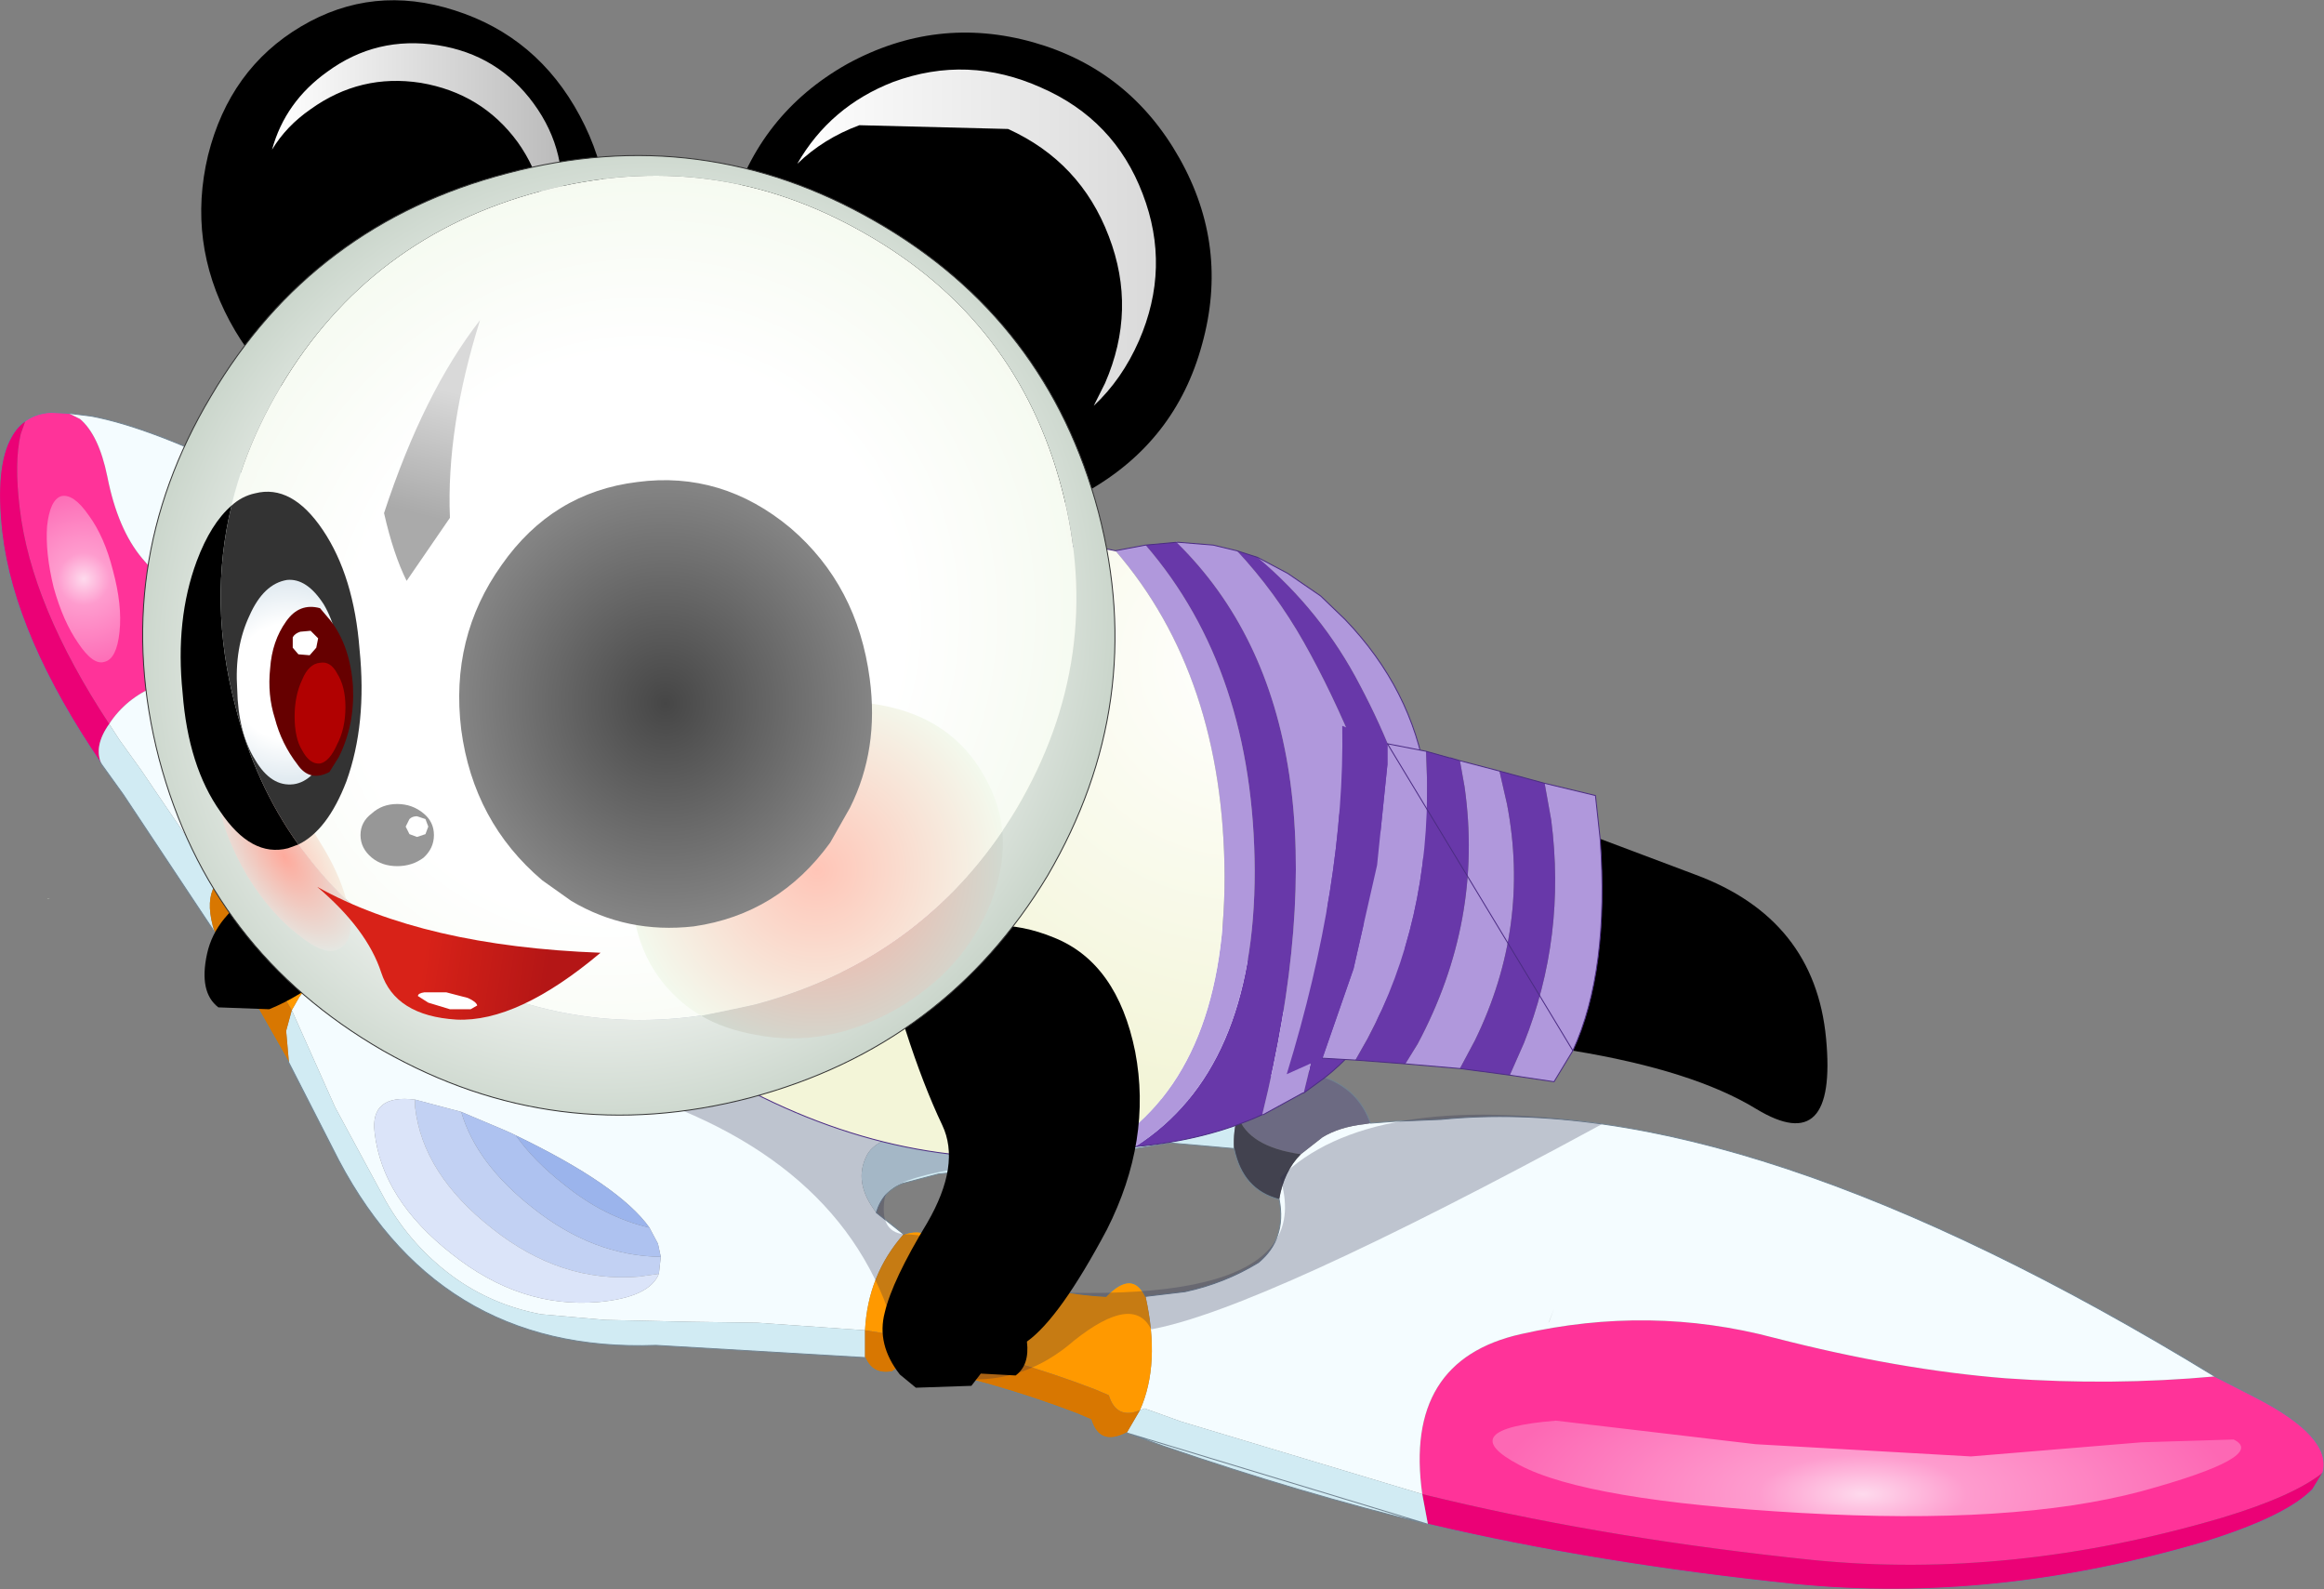 <?xml version="1.0" encoding="UTF-8" standalone="no"?>
<svg xmlns:xlink="http://www.w3.org/1999/xlink" height="84.4px" width="123.45px" xmlns="http://www.w3.org/2000/svg">
  <rect width="100%" height="100%" fill="#808080" stroke="none"/>
  <g transform="matrix(1.0, 0.0, 0.0, 1.0, -1.3, -1.75)">
    <path d="M124.7 79.95 Q123.15 81.2 119.35 82.35 108.15 85.65 97.6 84.6 87.0 83.5 78.1 81.4 L76.85 81.1 Q75.85 74.0 82.1 72.6 88.95 71.05 95.55 72.8 102.15 74.5 107.85 74.95 113.5 75.35 118.95 74.85 L121.1 75.95 Q125.2 78.05 124.7 79.95 M45.4 44.85 Q49.55 45.45 52.85 47.15 56.2 48.9 56.75 50.75 57.35 52.55 54.8 53.45 L48.1 53.75 Q44.0 53.2 40.7 51.5 37.45 49.85 36.85 48.0 36.3 46.15 38.8 45.25 41.3 44.3 45.4 44.85 M2.65 24.1 Q3.2 23.7 4.0 23.65 L4.95 23.7 5.55 24.0 Q6.55 24.85 7.0 27.05 7.55 29.85 8.85 31.4 L10.85 33.7 Q11.5 34.45 11.45 36.0 11.4 37.5 9.8 38.1 8.15 38.7 7.2 40.05 L7.1 40.2 Q2.95 33.9 2.35 28.75 2.05 26.3 2.4 24.8 L2.65 24.1" fill="#ff3399" fill-rule="evenodd" stroke="none"/>
    <path d="M118.95 74.85 Q113.5 75.35 107.85 74.95 102.15 74.5 95.55 72.8 88.95 71.05 82.1 72.6 75.85 74.0 76.85 81.1 L64.05 77.25 62.1 76.55 61.85 76.65 Q62.95 74.2 62.15 70.6 L64.25 70.35 Q66.35 69.9 68.15 68.8 69.65 67.55 69.25 65.45 69.5 63.95 70.4 63.05 L71.55 62.15 Q72.45 61.6 73.8 61.45 L74.1 61.4 75.45 61.3 77.85 61.2 Q94.0 59.6 118.95 74.85 M47.85 41.0 L50.7 41.6 Q56.1 43.05 60.85 46.3 64.4 48.7 67.0 51.85 L68.85 54.45 Q70.15 56.45 71.15 58.75 69.05 58.35 67.9 59.55 67.3 60.15 67.05 61.0 L66.85 60.35 63.45 60.05 56.75 61.15 51.15 61.7 Q47.95 61.95 47.35 63.1 46.6 64.55 47.85 66.15 L49.3 67.3 Q47.4 69.45 47.25 72.4 L41.55 72.0 38.0 71.95 33.45 71.85 30.05 71.55 Q27.4 71.05 25.3 69.5 23.15 67.9 21.8 65.55 L19.1 60.55 16.8 55.4 17.2 54.7 Q17.75 53.9 18.55 53.65 L18.7 53.6 20.55 53.75 21.45 54.5 21.75 54.7 Q24.45 52.0 27.6 51.25 30.1 50.65 30.4 49.8 31.05 49.25 30.9 48.6 30.55 47.15 28.95 46.45 L28.4 46.6 Q27.4 43.25 30.6 41.9 37.65 40.1 45.05 40.6 L47.85 41.0 M45.4 44.85 Q41.3 44.3 38.8 45.25 36.3 46.15 36.85 48.0 37.45 49.85 40.7 51.5 44.0 53.2 48.1 53.75 L54.8 53.45 Q57.35 52.55 56.75 50.75 56.2 48.9 52.85 47.15 49.55 45.45 45.4 44.85 M7.1 40.2 L7.2 40.05 Q8.15 38.7 9.8 38.1 11.4 37.5 11.45 36.0 11.5 34.45 10.85 33.7 L8.85 31.4 Q7.55 29.85 7.0 27.05 6.55 24.85 5.55 24.0 L4.95 23.7 6.15 23.85 Q9.35 24.45 14.65 27.1 21.95 30.75 24.4 34.15 26.5 37.05 27.0 40.2 25.5 40.45 24.6 41.9 24.0 42.85 24.3 44.25 L24.15 44.0 Q22.35 43.75 20.1 44.0 16.7 44.4 14.8 46.1 L15.1 47.05 15.2 47.35 Q14.4 47.4 13.7 47.75 13.1 48.05 12.8 48.55 L8.8 42.65 7.65 41.05 7.1 40.2 M36.3 69.4 L36.4 68.5 36.25 67.8 35.85 67.05 35.8 66.95 Q34.2 64.7 28.7 62.05 L28.5 61.95 28.05 61.75 25.8 60.8 23.35 60.15 Q20.95 59.85 21.2 61.9 21.6 65.45 25.3 68.35 28.95 71.25 33.1 70.9 35.8 70.65 36.3 69.4" fill="#f4fcff" fill-rule="evenodd" stroke="none"/>
    <path d="M76.85 81.1 L78.1 81.4 Q87.0 83.5 97.6 84.6 108.15 85.65 119.35 82.35 123.15 81.2 124.7 79.95 L124.15 80.85 Q122.75 82.3 118.4 83.65 107.2 86.95 96.65 85.9 86.05 84.8 77.15 82.7 L76.85 81.1 M2.65 24.1 L2.4 24.8 Q2.05 26.3 2.35 28.75 2.95 33.9 7.1 40.2 6.25 41.4 6.7 42.35 2.05 35.55 1.4 30.05 1.0 26.5 1.9 24.95 2.2 24.4 2.65 24.1" fill="#eb0176" fill-rule="evenodd" stroke="none"/>
    <path d="M67.0 51.85 Q64.4 48.7 60.85 46.3 56.1 43.05 50.7 41.6 L47.85 41.0 Q50.2 39.05 53.85 38.9 56.5 38.8 58.85 39.65 60.6 40.25 62.25 41.35 66.1 44.0 67.0 47.8 67.55 49.95 67.0 51.85 M30.6 41.9 Q27.4 43.25 28.4 46.6 25.9 47.05 24.3 44.25 24.0 42.85 24.6 41.9 25.5 40.45 27.0 40.2 29.95 39.7 30.6 41.9 M67.05 61.0 Q67.3 60.15 67.9 59.55 69.05 58.35 71.15 58.75 L72.0 59.1 Q73.55 59.8 74.1 61.4 L73.8 61.45 Q72.45 61.6 71.55 62.15 L70.4 63.05 Q67.6 62.65 67.05 61.0" fill="#6c6a82" fill-rule="evenodd" stroke="none"/>
    <path d="M76.85 81.1 L77.15 82.7 Q70.35 81.05 63.1 78.55 L61.15 77.85 61.85 76.65 62.1 76.55 64.05 77.25 76.85 81.1 M28.4 46.6 L28.95 46.45 Q30.55 47.15 30.9 48.6 31.05 49.25 30.4 49.8 L30.45 49.35 Q30.15 48.2 28.8 47.65 L28.4 46.6 M16.8 55.4 L19.1 60.55 21.8 65.55 Q23.15 67.9 25.3 69.5 27.4 71.05 30.05 71.55 L33.45 71.85 38.0 71.95 41.55 72.0 47.25 72.4 47.25 73.85 36.15 73.2 Q24.35 73.65 18.95 62.7 L16.65 58.2 16.5 56.5 16.8 55.4 M47.85 66.15 Q46.6 64.55 47.35 63.1 47.95 61.95 51.15 61.7 L56.75 61.15 63.45 60.05 66.85 60.35 67.05 61.0 Q66.8 61.8 66.85 62.75 L63.45 62.45 56.75 63.55 51.15 64.1 49.25 64.6 Q48.2 65.0 47.85 66.15 M12.7 51.25 L7.85 43.95 6.7 42.35 Q6.25 41.4 7.1 40.2 L7.65 41.05 8.8 42.65 12.8 48.55 12.6 49.0 Q12.25 49.85 12.7 51.25 M15.2 47.35 L15.1 47.05 14.8 46.1 Q16.7 44.4 20.1 44.0 22.35 43.75 24.15 44.0 L24.3 44.25 24.75 45.7 Q23.25 45.5 21.4 45.75 18.55 46.05 16.95 47.35 L17.2 48.15 Q16.6 47.3 15.5 47.35 L15.2 47.35" fill="#d1ebf3" fill-rule="evenodd" stroke="none"/>
    <path d="M20.55 53.75 L18.7 53.6 18.55 53.65 Q17.75 53.9 17.2 54.7 L16.8 55.4 13.65 49.95 12.8 48.55 Q13.1 48.05 13.7 47.75 14.4 47.4 15.2 47.35 L15.5 47.35 Q16.6 47.3 17.2 48.15 18.4 51.75 20.55 53.75 M47.25 72.4 Q47.4 69.45 49.3 67.3 50.75 66.8 51.15 68.25 L53.75 69.3 Q57.1 70.45 60.05 70.6 61.45 69.15 62.15 70.6 62.95 74.2 61.85 76.65 60.6 77.15 60.2 75.85 L59.5 75.55 Q54.95 73.8 50.2 72.9 50.05 73.25 49.65 73.3 48.6 73.5 48.2 72.55 L47.25 72.4" fill="#ff9900" fill-rule="evenodd" stroke="none"/>
    <path d="M61.85 76.65 L61.15 77.85 Q59.7 78.6 59.25 77.15 L58.55 76.85 Q54.0 75.1 49.25 74.2 L48.7 74.6 Q47.65 74.8 47.25 73.85 L47.25 72.4 48.2 72.55 Q48.6 73.5 49.65 73.3 50.05 73.25 50.2 72.9 54.95 73.8 59.5 75.55 L60.2 75.85 Q60.6 77.15 61.85 76.65 M12.7 51.25 Q12.25 49.85 12.6 49.0 L12.8 48.55 13.65 49.95 16.8 55.4 16.5 56.5 16.65 58.2 12.7 51.25" fill="#d87701" fill-rule="evenodd" stroke="none"/>
    <path d="M24.75 45.7 L24.3 44.25 Q25.9 47.05 28.4 46.6 L28.8 47.65 Q26.3 48.4 24.75 45.7 M70.4 63.05 Q69.5 63.95 69.25 65.45 67.3 64.95 66.85 62.75 66.8 61.8 67.05 61.0 67.6 62.65 70.4 63.05" fill="#42424f" fill-rule="evenodd" stroke="none"/>
    <path d="M36.3 69.4 L35.25 69.55 Q31.1 69.9 27.45 67.0 23.75 64.1 23.35 60.55 L23.35 60.15 25.8 60.8 Q26.6 63.55 29.6 65.9 32.8 68.45 36.4 68.5 L36.3 69.4" fill="#c2d1f3" fill-rule="evenodd" stroke="none"/>
    <path d="M23.35 60.15 L23.35 60.55 Q23.75 64.1 27.45 67.0 31.1 69.9 35.25 69.55 L36.3 69.4 Q35.8 70.65 33.1 70.9 28.95 71.25 25.3 68.35 21.6 65.45 21.2 61.9 20.95 59.85 23.35 60.15" fill="#dbe4f9" fill-rule="evenodd" stroke="none"/>
    <path d="M36.4 68.5 Q32.8 68.45 29.6 65.9 26.6 63.55 25.8 60.8 L28.05 61.75 28.5 61.95 28.7 62.05 Q29.65 63.4 31.25 64.65 33.4 66.4 35.8 66.95 L35.85 67.05 36.25 67.8 36.4 68.5" fill="#aec2f0" fill-rule="evenodd" stroke="none"/>
    <path d="M35.8 66.95 Q33.4 66.4 31.25 64.65 29.65 63.4 28.7 62.05 34.2 64.7 35.8 66.95" fill="#9bb4ec" fill-rule="evenodd" stroke="none"/>
    <path d="M77.15 82.7 Q86.05 84.8 96.65 85.9 107.2 86.95 118.4 83.65 122.75 82.3 124.15 80.85 L124.7 79.95 Q125.2 78.05 121.1 75.95 L118.95 74.85 Q94.0 59.6 77.85 61.2 L75.45 61.3 74.1 61.4 Q73.55 59.8 72.0 59.1 L71.15 58.75 Q70.15 56.45 68.85 54.45 L67.0 51.85 Q67.55 49.95 67.0 47.8 66.1 44.0 62.25 41.35 60.6 40.25 58.85 39.65 56.5 38.8 53.85 38.9 50.2 39.05 47.85 41.0 L45.05 40.6 Q37.65 40.1 30.6 41.9 29.95 39.7 27.0 40.2 26.5 37.05 24.4 34.15 21.95 30.75 14.65 27.1 9.35 24.45 6.15 23.85 L4.95 23.7 4.0 23.65 Q3.2 23.7 2.65 24.1 2.2 24.4 1.9 24.95 1.0 26.5 1.4 30.05 2.05 35.55 6.7 42.35 L7.85 43.95 12.7 51.25 16.65 58.2 18.95 62.7 Q24.35 73.65 36.15 73.2 L47.25 73.85 Q47.65 74.8 48.7 74.6 L49.25 74.2 Q54.0 75.1 58.55 76.85 L59.25 77.15 Q59.7 78.6 61.15 77.85 M30.4 49.8 Q30.1 50.65 27.6 51.25 24.45 52.0 21.75 54.7 L21.45 54.5 20.55 53.75 Q18.4 51.75 17.2 48.15 L16.95 47.35 Q18.55 46.05 21.4 45.75 23.25 45.5 24.75 45.7 26.3 48.4 28.8 47.65 30.15 48.2 30.45 49.35 L30.4 49.8 M49.3 67.3 L47.85 66.15 Q48.2 65.0 49.25 64.6 L51.15 64.1 56.75 63.55 63.45 62.45 66.85 62.75 Q67.3 64.95 69.25 65.45 69.65 67.55 68.15 68.8 66.35 69.9 64.25 70.35 L62.15 70.6 Q61.45 69.15 60.05 70.6 57.1 70.45 53.75 69.3 L51.15 68.25 Q50.75 66.8 49.3 67.3" fill="none" stroke="#718391" stroke-linecap="round" stroke-linejoin="round" stroke-width="0.05"/>
    <path d="M61.15 77.85 L63.1 78.55 Q70.35 81.05 77.15 82.7 Z" fill="none" stroke="#718391" stroke-linecap="round" stroke-linejoin="round" stroke-width="0.05"/>
    <path d="M94.55 78.45 L106.0 79.1 115.05 78.35 119.95 78.2 Q121.8 79.1 115.05 80.95 108.3 82.75 96.95 82.1 85.55 81.45 82.0 79.55 78.4 77.65 83.95 77.2 L94.55 78.45" fill="url(#gradient0)" fill-rule="evenodd" stroke="none"/>
    <path d="M5.45 35.9 Q4.65 34.75 4.15 32.95 3.7 31.1 3.8 29.7 3.95 28.3 4.55 28.1 5.2 27.95 6.0 29.1 6.85 30.25 7.3 32.05 7.8 33.9 7.65 35.3 7.5 36.75 6.85 36.9 6.25 37.1 5.45 35.9" fill="url(#gradient1)" fill-rule="evenodd" stroke="none"/>
    <path d="M83.55 72.0 L83.85 71.25 83.6 71.95 83.55 72.0" fill="#000000" fill-opacity="0.122" fill-rule="evenodd" stroke="none"/>
    <path d="M36.2 60.2 Q33.1 59.05 29.35 58.4 11.75 55.2 22.15 49.8 24.9 54.3 39.7 52.35 L40.45 52.3 Q50.85 51.35 59.2 63.1 48.7 63.75 48.3 65.35 48.0 67.15 49.3 67.3 52.6 67.35 51.05 69.9 71.75 72.2 69.3 64.3 74.0 59.65 86.4 61.45 68.25 71.3 62.45 72.35 61.5 70.45 58.35 72.95 54.5 76.3 49.25 74.2 47.4 64.3 36.2 60.2" fill="#26294a" fill-opacity="0.263" fill-rule="evenodd" stroke="none"/>
    <path d="M12.3 52.4 Q12.75 50.35 15.1 49.0 15.25 50.7 18.9 53.35 17.2 54.7 15.6 55.35 L12.9 55.25 Q11.85 54.45 12.3 52.4" fill="#000000" fill-rule="evenodd" stroke="none"/>
    <path d="M74.45 56.25 L74.45 56.3 74.4 56.3 74.45 56.25" fill="#cccc99" fill-rule="evenodd" stroke="none"/>
    <path d="M62.15 30.7 L63.8 30.55 Q73.5 40.05 68.35 60.95 65.4 62.3 61.6 62.65 67.95 58.6 67.95 48.0 67.9 37.35 62.15 30.7 M67.0 31.0 L68.1 31.35 Q71.5 34.2 73.55 38.15 75.7 42.2 76.75 46.5 L77.05 48.0 76.85 49.15 76.85 49.2 76.85 49.35 76.55 50.8 76.55 50.85 76.05 52.5 76.0 52.6 76.0 52.65 76.0 52.6 76.0 52.55 Q74.7 45.05 73.4 41.8 72.05 38.5 70.55 35.85 69.05 33.2 67.0 31.0 M74.4 55.95 Q73.25 57.75 71.65 59.0 L70.55 59.8 Q72.5 52.3 71.4 42.35 73.55 46.75 74.4 55.95 M76.05 52.5 L76.0 52.55 76.05 52.5" fill="#6838a9" fill-rule="evenodd" stroke="none"/>
    <path d="M60.55 31.0 L62.15 30.7 Q67.9 37.35 67.95 48.0 67.95 58.6 61.6 62.65 L59.95 62.75 Q66.35 58.9 66.35 48.3 66.3 37.65 60.55 31.0 M63.8 30.55 L63.75 30.5 63.9 30.55 65.75 30.7 67.0 31.0 Q69.05 33.2 70.55 35.85 72.05 38.5 73.4 41.8 74.7 45.05 76.0 52.55 L76.0 52.6 76.0 52.65 74.7 55.45 74.45 56.25 74.4 56.3 74.4 55.95 74.7 55.45 74.4 55.95 Q73.55 46.75 71.4 42.35 72.5 52.3 70.55 59.8 L70.5 59.8 68.4 60.95 68.35 61.0 68.35 60.95 Q73.5 40.05 63.8 30.55 L63.9 30.55 63.8 30.55 M68.1 31.35 L69.7 32.2 71.45 33.4 72.75 34.65 Q76.3 38.35 77.05 43.1 L77.2 45.4 77.2 45.55 77.05 47.8 77.05 48.0 76.75 46.5 Q75.7 42.2 73.55 38.15 71.5 34.2 68.1 31.35 M68.4 60.95 L68.35 60.95 68.4 60.95" fill="#b098dc" fill-rule="evenodd" stroke="none"/>
    <path d="M47.85 52.6 Q50.65 50.7 52.7 48.15 58.45 40.9 53.0 33.4 56.0 30.0 60.55 31.0 66.3 37.65 66.35 48.3 66.35 58.9 59.95 62.75 50.55 64.5 41.25 59.75 50.3 57.5 47.85 52.6" fill="url(#gradient2)" fill-rule="evenodd" stroke="none"/>
    <path d="M3.85 49.45 L3.95 49.5 3.8 49.45 3.85 49.45" fill="url(#gradient3)" fill-rule="evenodd" stroke="none"/>
    <path d="M53.0 33.4 Q56.0 30.0 60.55 31.0 L62.15 30.7 63.8 30.55 63.9 30.55 65.75 30.7 67.0 31.0 68.1 31.35 69.7 32.2 71.45 33.4 72.75 34.65 Q76.3 38.35 77.05 43.1 L77.2 45.4 77.2 45.55 77.05 47.8 77.05 48.0 76.85 49.15 76.85 49.2 76.85 49.35 76.55 50.8 76.55 50.85 76.05 52.5 76.0 52.55 76.0 52.6 76.0 52.65 74.7 55.45 74.4 55.95 Q73.25 57.75 71.65 59.0 L70.55 59.8 70.5 59.8 68.4 60.95 68.35 60.95 Q65.4 62.3 61.6 62.65 L59.95 62.75 Q50.55 64.5 41.25 59.75 50.3 57.5 47.85 52.6" fill="none" stroke="#4b2c83" stroke-linecap="round" stroke-linejoin="round" stroke-width="0.05"/>
    <path d="M86.3 46.3 L91.35 48.2 Q97.7 50.55 98.3 56.9 98.9 63.25 94.6 60.65 91.25 58.6 84.85 57.55 86.8 53.3 86.3 46.3" fill="#000000" fill-rule="evenodd" stroke="none"/>
    <path d="M84.85 57.55 L83.85 59.2 81.5 58.85 82.25 57.15 Q84.5 51.5 83.7 45.3 L83.35 43.35 86.05 44.0 86.3 46.3 Q86.8 53.3 84.85 57.55 M78.85 58.5 L75.95 58.25 76.6 57.2 Q80.1 50.65 79.1 43.55 L78.85 42.15 80.95 42.7 81.35 44.45 Q82.6 50.95 79.65 57.0 L78.85 58.5 M73.3 58.05 L71.55 57.95 73.2 53.2 74.45 47.7 75.0 42.35 75.0 41.25 77.05 41.65 77.1 43.05 Q77.25 50.7 73.95 56.9 L73.3 58.05 M69.65 58.8 Q71.35 47.7 70.9 39.45 L72.6 40.3 Q72.75 48.7 69.65 58.8" fill="#b098dc" fill-rule="evenodd" stroke="none"/>
    <path d="M81.5 58.85 L78.85 58.5 79.65 57.0 Q82.6 50.95 81.35 44.45 L80.95 42.7 83.35 43.35 83.7 45.3 Q84.5 51.5 82.25 57.15 L81.5 58.85 M75.95 58.25 L73.3 58.05 73.95 56.9 Q77.25 50.7 77.1 43.05 L77.05 41.65 78.3 42.0 78.35 42.0 78.85 42.15 79.1 43.55 Q80.1 50.65 76.6 57.2 L75.95 58.25 M71.55 57.95 L69.65 58.8 Q72.75 48.7 72.6 40.3 L75.0 41.25 75.0 42.35 74.45 47.7 73.2 53.2 71.55 57.95" fill="#6838a9" fill-rule="evenodd" stroke="none"/>
    <path d="M84.85 57.55 L83.85 59.2 81.5 58.85 78.85 58.5 75.95 58.25 73.3 58.05 71.55 57.95 M75.0 41.25 L77.05 41.65 78.3 42.0 78.35 42.0 78.85 42.15 80.95 42.7 83.35 43.35 86.05 44.0 86.3 46.3 Q86.8 53.3 84.85 57.55 Z" fill="none" stroke="#4b2c83" stroke-linecap="round" stroke-linejoin="round" stroke-width="0.05"/>
    <path d="M51.15 51.8 Q53.9 50.15 57.3 51.55 60.65 52.9 61.6 57.6 62.5 62.3 60.1 67.05 57.6 71.75 55.85 73.0 56.0 74.25 55.25 74.8 L53.4 74.7 52.9 75.35 49.95 75.45 49.1 74.75 Q47.85 73.15 48.3 71.45 48.7 69.75 50.55 66.7 52.35 63.6 51.35 61.5 50.35 59.4 49.4 56.45 48.4 53.45 51.15 51.8" fill="#000000" fill-rule="evenodd" stroke="none"/>
    <path d="M25.45 2.3 Q29.85 3.7 32.1 7.9 34.35 12.1 33.2 16.65 32.05 21.25 28.2 23.55 24.45 25.75 20.1 24.35 15.75 23.0 13.5 18.8 11.25 14.6 12.35 10.0 13.5 5.4 17.3 3.15 21.1 0.9 25.45 2.3 M56.2 4.0 Q61.3 5.45 63.95 10.15 66.6 14.85 65.15 20.05 63.75 25.2 59.05 27.85 54.35 30.5 49.2 29.05 43.95 27.6 41.35 22.95 38.65 18.2 40.1 13.0 41.6 7.8 46.3 5.15 51.05 2.55 56.2 4.0" fill="#000000" fill-rule="evenodd" stroke="none"/>
    <path d="M24.55 4.15 Q27.75 4.65 29.65 7.25 31.55 9.85 31.05 13.1 30.8 14.75 30.0 16.1 L30.15 15.1 Q30.65 11.9 28.8 9.3 26.9 6.7 23.65 6.15 20.45 5.65 17.8 7.55 16.5 8.45 15.75 9.7 16.45 7.15 18.7 5.55 21.3 3.65 24.55 4.15" fill="url(#gradient4)" fill-rule="evenodd" stroke="none"/>
    <path d="M62.0 12.05 Q63.5 15.95 61.8 19.85 60.9 21.9 59.4 23.3 L60.0 22.1 Q61.7 18.2 60.2 14.3 58.7 10.35 54.85 8.6 L46.95 8.4 Q45.05 9.1 43.65 10.45 45.4 7.4 48.75 6.1 52.7 4.65 56.6 6.4 60.5 8.1 62.0 12.05" fill="url(#gradient5)" fill-rule="evenodd" stroke="none"/>
    <path d="M57.7 27.7 Q60.05 36.65 55.3 44.7 50.5 52.7 41.4 55.1 32.3 57.5 24.25 52.9 16.15 48.25 13.8 39.25 11.45 30.3 16.2 22.3 20.95 14.3 30.05 11.9 39.15 9.5 47.25 14.15 55.35 18.75 57.7 27.7" fill="url(#gradient6)" fill-rule="evenodd" stroke="none"/>
    <path d="M59.65 28.95 Q62.3 39.1 56.95 48.25 51.5 57.3 41.15 60.05 30.8 62.75 21.65 57.55 12.45 52.25 9.75 42.05 7.1 31.85 12.5 22.8 17.9 13.65 28.25 10.95 38.6 8.2 47.8 13.5 56.95 18.75 59.65 28.95 M57.7 27.7 Q55.35 18.75 47.25 14.15 39.15 9.5 30.05 11.9 20.95 14.3 16.2 22.3 11.45 30.3 13.8 39.25 16.15 48.25 24.25 52.9 32.3 57.5 41.4 55.1 50.5 52.7 55.3 44.7 60.05 36.65 57.7 27.7" fill="url(#gradient7)" fill-rule="evenodd" stroke="none"/>
    <path d="M59.65 28.95 Q62.3 39.1 56.95 48.25 51.5 57.3 41.15 60.05 30.8 62.75 21.65 57.55 12.45 52.25 9.75 42.05 7.1 31.85 12.5 22.8 17.9 13.65 28.25 10.95 38.6 8.2 47.8 13.5 56.95 18.75 59.65 28.95 Z" fill="none" stroke="#333333" stroke-linecap="round" stroke-linejoin="round" stroke-width="0.05"/>
    <path d="M24.35 46.1 Q24.35 46.8 23.8 47.3 23.2 47.75 22.4 47.75 21.6 47.75 21.05 47.3 20.45 46.8 20.45 46.1 20.45 45.4 21.05 44.95 21.6 44.45 22.4 44.45 23.2 44.45 23.8 44.95 24.35 45.4 24.35 46.1" fill="#979797" fill-rule="evenodd" stroke="none"/>
    <path d="M22.85 45.65 L23.05 45.25 Q23.2 45.1 23.45 45.1 L23.9 45.25 24.05 45.65 23.9 46.05 23.45 46.2 23.05 46.05 22.85 45.65" fill="#ffffff" fill-rule="evenodd" stroke="none"/>
    <path d="M38.55 55.7 Q36.85 54.7 35.85 52.95 34.15 49.85 35.55 46.25 36.9 42.65 40.6 40.55 44.3 38.5 48.1 39.2 51.9 39.9 53.6 43.0 54.4 44.4 54.55 45.9 49.8 52.85 41.4 55.1 L38.55 55.7" fill="url(#gradient8)" fill-rule="evenodd" stroke="none"/>
    <path d="M15.0 42.7 L15.65 43.2 Q17.1 44.4 18.25 46.4 19.3 48.05 19.7 49.55 16.65 46.6 15.0 42.7" fill="url(#gradient9)" fill-rule="evenodd" stroke="none"/>
    <path d="M38.55 55.7 L41.4 55.1 Q49.8 52.85 54.55 45.9 54.7 47.7 53.95 49.65 52.55 53.25 48.9 55.35 45.2 57.45 41.4 56.7 39.75 56.4 38.55 55.7" fill="url(#gradient10)" fill-rule="evenodd" stroke="none"/>
    <path d="M19.7 49.55 L19.85 50.05 Q20.15 51.75 19.3 52.15 18.55 52.55 17.15 51.4 15.7 50.3 14.45 48.3 13.25 46.25 12.95 44.55 12.6 42.8 13.4 42.4 14.0 42.1 15.0 42.7 16.65 46.6 19.7 49.55" fill="url(#gradient11)" fill-rule="evenodd" stroke="none"/>
    <path d="M45.4 46.5 Q42.65 50.3 38.15 50.95 34.6 51.35 31.65 49.6 L30.1 48.5 Q26.45 45.4 25.8 40.5 25.2 35.6 27.95 31.75 30.65 27.9 35.15 27.35 39.65 26.75 43.3 29.8 46.85 32.85 47.5 37.8 48.0 41.55 46.45 44.65 L45.4 46.5" fill="url(#gradient12)" fill-rule="evenodd" stroke="none"/>
    <path d="M21.55 53.4 Q20.8 51.1 18.15 48.85 23.8 52.0 33.2 52.35 28.8 56.05 25.55 55.9 22.3 55.7 21.55 53.4" fill="url(#gradient13)" fill-rule="evenodd" stroke="none"/>
    <path d="M24.05 55.0 L23.5 54.65 Q23.5 54.5 23.85 54.45 L25.0 54.45 26.15 54.75 Q26.6 54.95 26.65 55.15 L26.3 55.35 25.2 55.35 24.05 55.0" fill="#ffffff" fill-rule="evenodd" stroke="none"/>
    <path d="M17.15 46.6 L16.6 46.8 Q14.65 47.3 13.0 44.85 11.3 42.45 11.0 38.55 10.6 34.65 11.75 31.55 12.5 29.55 13.6 28.6 12.35 33.75 13.8 39.25 14.85 43.4 17.15 46.6" fill="#000000" fill-rule="evenodd" stroke="none"/>
    <path d="M17.15 46.6 Q14.85 43.4 13.8 39.25 12.35 33.75 13.6 28.6 14.15 28.1 14.85 27.95 16.8 27.45 18.45 29.9 20.1 32.35 20.4 36.25 20.8 40.2 19.7 43.25 18.7 45.85 17.15 46.6" fill="#333333" fill-rule="evenodd" stroke="none"/>
    <path d="M14.85 42.1 Q13.95 40.65 13.9 38.35 13.75 36.15 14.55 34.45 15.3 32.75 16.55 32.55 17.6 32.45 18.5 33.85 19.35 35.3 19.4 37.55 19.55 39.85 18.8 41.5 18.0 43.25 16.9 43.4 15.7 43.55 14.85 42.1" fill="url(#gradient14)" fill-rule="evenodd" stroke="none"/>
    <path d="M18.3 34.05 L18.85 34.7 Q19.9 36.05 20.05 38.2 20.15 40.25 19.3 41.95 L18.8 42.75 Q17.75 43.3 17.1 42.35 16.25 41.25 15.9 39.9 15.5 38.65 15.65 37.25 15.75 35.8 16.5 34.75 17.2 33.75 18.3 34.05" fill="#660000" fill-rule="evenodd" stroke="none"/>
    <path d="M18.3 36.95 Q18.85 36.85 19.2 37.5 19.65 38.2 19.65 39.3 19.65 40.45 19.2 41.3 18.8 42.2 18.3 42.3 17.75 42.35 17.35 41.6 16.95 40.95 16.95 39.8 16.95 38.7 17.35 37.85 17.7 37.0 18.3 36.95" fill="#b10101" fill-rule="evenodd" stroke="none"/>
    <path d="M17.8 35.25 L18.2 35.65 18.1 36.15 17.75 36.55 17.15 36.5 16.85 36.15 16.85 35.6 Q16.95 35.4 17.25 35.3 L17.8 35.25" fill="#ffffff" fill-rule="evenodd" stroke="none"/>
    <path d="M22.9 32.6 Q22.2 31.2 21.7 29.0 23.8 22.6 26.8 18.75 25.0 24.5 25.2 29.25 L22.9 32.6" fill="url(#gradient15)" fill-rule="evenodd" stroke="none"/>
  </g>
  <defs>
    <radialGradient cx="0" cy="0" gradientTransform="matrix(0.024, 0.0, 0.0, 0.009, 100.25, 81.1)" gradientUnits="userSpaceOnUse" id="gradient0" r="819.2" spreadMethod="pad">
      <stop offset="0.0" stop-color="#fedaed"/>
      <stop offset="0.282" stop-color="#fe9cce"/>
      <stop offset="1.0" stop-color="#fd68b4"/>
    </radialGradient>
    <radialGradient cx="0" cy="0" gradientTransform="matrix(0.006, 0.0, 0.0, 0.006, 5.75, 32.5)" gradientUnits="userSpaceOnUse" id="gradient1" r="819.2" spreadMethod="pad">
      <stop offset="0.0" stop-color="#fedaed"/>
      <stop offset="0.282" stop-color="#fe9cce"/>
      <stop offset="1.0" stop-color="#fd68b4"/>
    </radialGradient>
    <radialGradient cx="0" cy="0" gradientTransform="matrix(0.028, 0.0, 0.0, 0.028, 67.5, 36.95)" gradientUnits="userSpaceOnUse" id="gradient2" r="819.2" spreadMethod="pad">
      <stop offset="0.0" stop-color="#ffffff"/>
      <stop offset="1.0" stop-color="#f3f5d8"/>
    </radialGradient>
    <radialGradient cx="0" cy="0" gradientTransform="matrix(0.07, 0.0, 0.0, 0.07, 37.3, 28.95)" gradientUnits="userSpaceOnUse" id="gradient3" r="819.2" spreadMethod="pad">
      <stop offset="0.0" stop-color="#ffffff"/>
      <stop offset="1.0" stop-color="#deeecc"/>
    </radialGradient>
    <linearGradient gradientTransform="matrix(0.009, 0.0, 0.0, 0.007, 23.45, 10.05)" gradientUnits="userSpaceOnUse" id="gradient4" spreadMethod="pad" x1="-819.2" x2="819.2">
      <stop offset="0.0" stop-color="#ffffff"/>
      <stop offset="1.0" stop-color="#bcbcbc"/>
    </linearGradient>
    <linearGradient gradientTransform="matrix(0.012, 0.0, 0.0, 0.011, 53.15, 14.35)" gradientUnits="userSpaceOnUse" id="gradient5" spreadMethod="pad" x1="-819.2" x2="819.2">
      <stop offset="0.0" stop-color="#ffffff"/>
      <stop offset="1.0" stop-color="#d9d9d9"/>
    </linearGradient>
    <radialGradient cx="0" cy="0" gradientTransform="matrix(0.032, -0.009, 0.007, 0.032, 34.5, 35.55)" gradientUnits="userSpaceOnUse" id="gradient6" r="819.2" spreadMethod="pad">
      <stop offset="0.549" stop-color="#ffffff"/>
      <stop offset="1.0" stop-color="#f3f9ed"/>
    </radialGradient>
    <radialGradient cx="0" cy="0" gradientTransform="matrix(0.032, -0.009, 0.007, 0.032, 34.5, 35.55)" gradientUnits="userSpaceOnUse" id="gradient7" r="819.2" spreadMethod="pad">
      <stop offset="0.549" stop-color="#ffffff"/>
      <stop offset="1.0" stop-color="#c7d3c8"/>
    </radialGradient>
    <radialGradient cx="0" cy="0" gradientTransform="matrix(0.012, -0.003, 0.003, 0.012, 44.7, 47.95)" gradientUnits="userSpaceOnUse" id="gradient8" r="819.2" spreadMethod="pad">
      <stop offset="0.0" stop-color="#ffc5b7"/>
      <stop offset="1.0" stop-color="#f3f9ed"/>
    </radialGradient>
    <radialGradient cx="0" cy="0" gradientTransform="matrix(0.003, -0.002, 0.004, 0.006, 16.4, 47.25)" gradientUnits="userSpaceOnUse" id="gradient9" r="819.2" spreadMethod="pad">
      <stop offset="0.0" stop-color="#ffc5b7"/>
      <stop offset="1.0" stop-color="#f3f9ed"/>
    </radialGradient>
    <radialGradient cx="0" cy="0" gradientTransform="matrix(0.012, -0.003, 0.003, 0.012, 44.7, 47.95)" gradientUnits="userSpaceOnUse" id="gradient10" r="819.2" spreadMethod="pad">
      <stop offset="0.0" stop-color="#feaa9c"/>
      <stop offset="1.0" stop-color="#d0dad1"/>
    </radialGradient>
    <radialGradient cx="0" cy="0" gradientTransform="matrix(0.003, -0.002, 0.004, 0.006, 16.4, 47.25)" gradientUnits="userSpaceOnUse" id="gradient11" r="819.2" spreadMethod="pad">
      <stop offset="0.0" stop-color="#feaa9c"/>
      <stop offset="1.0" stop-color="#e4e9e4"/>
    </radialGradient>
    <radialGradient cx="0" cy="0" gradientTransform="matrix(0.014, -0.002, 0.002, 0.015, 36.65, 39.1)" gradientUnits="userSpaceOnUse" id="gradient12" r="819.2" spreadMethod="pad">
      <stop offset="0.0" stop-color="#464646"/>
      <stop offset="1.0" stop-color="#888888"/>
    </radialGradient>
    <linearGradient gradientTransform="matrix(-0.004, -7.0E-4, 6.0E-4, -0.004, 27.05, 53.3)" gradientUnits="userSpaceOnUse" id="gradient13" spreadMethod="pad" x1="-819.2" x2="819.2">
      <stop offset="0.0" stop-color="#b41616"/>
      <stop offset="1.0" stop-color="#d82218"/>
    </linearGradient>
    <radialGradient cx="0" cy="0" gradientTransform="matrix(0.006, -0.002, 0.002, 0.006, 16.7, 37.95)" gradientUnits="userSpaceOnUse" id="gradient14" r="819.2" spreadMethod="pad">
      <stop offset="0.596" stop-color="#ffffff"/>
      <stop offset="1.0" stop-color="#e2ebf1"/>
    </radialGradient>
    <linearGradient gradientTransform="matrix(0.001, -0.004, 0.002, 5.0E-4, 24.75, 25.9)" gradientUnits="userSpaceOnUse" id="gradient15" spreadMethod="pad" x1="-819.2" x2="819.2">
      <stop offset="0.0" stop-color="#aaaaaa"/>
      <stop offset="1.0" stop-color="#d9d9d9"/>
    </linearGradient>
  </defs>
</svg>
